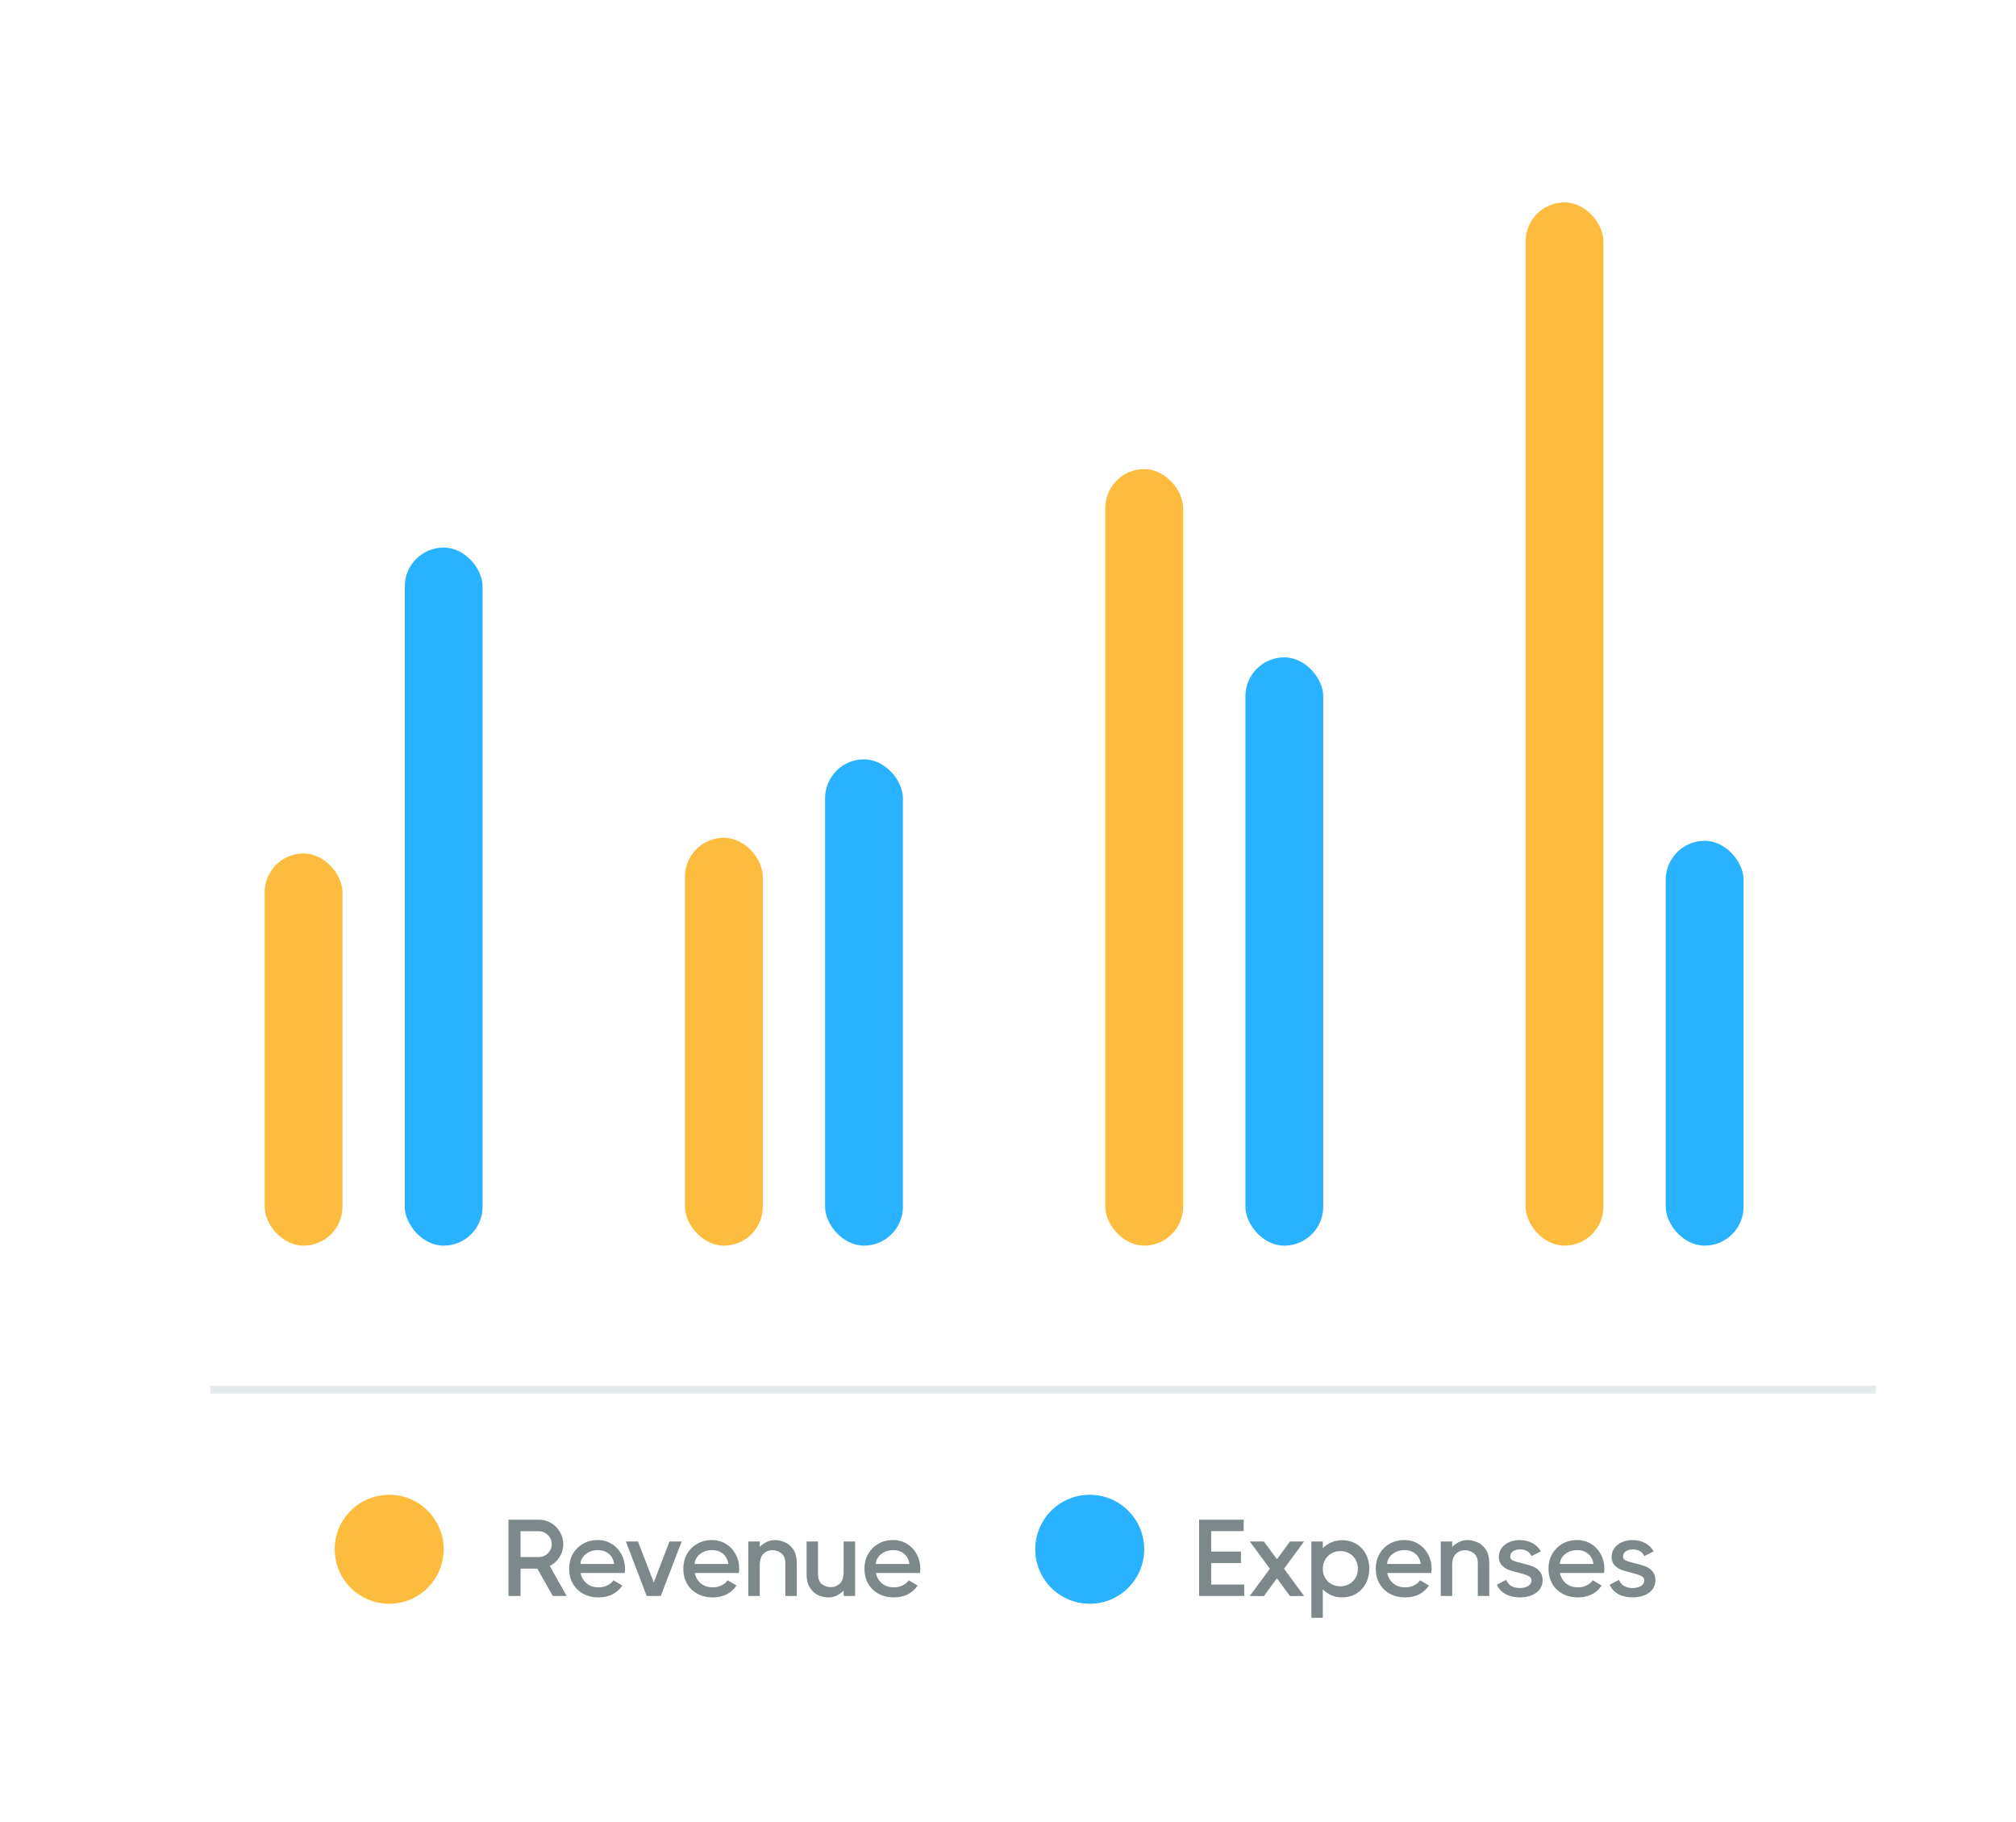 <svg width="259" height="234" viewBox="0 0 259 234" fill="none" xmlns="http://www.w3.org/2000/svg">
<path d="M0 0L259 0V234H0L0 0Z" fill="white"/>
<rect opacity="0.9" x="34" y="109.624" width="10" height="50.376" rx="5" fill="#FDB52A"/>
<rect x="52" y="70.331" width="10" height="89.669" rx="5" fill="#29B2FF"/>
<rect opacity="0.9" x="142" y="60.256" width="10" height="99.744" rx="5" fill="#FDB52A"/>
<rect x="160" y="84.436" width="10" height="75.564" rx="5" fill="#29B2FF"/>
<rect opacity="0.9" x="196" y="26" width="10" height="134" rx="5" fill="#FDB52A"/>
<rect x="214" y="108" width="10" height="52" rx="5" fill="#29B2FF"/>
<rect opacity="0.9" x="88" y="107.609" width="10" height="52.391" rx="5" fill="#FDB52A"/>
<rect x="106" y="97.534" width="10" height="62.466" rx="5" fill="#29B2FF"/>
<line x1="27" y1="178.5" x2="241" y2="178.5" stroke="#E5EBEC"/>
<path d="M71.02 205L69.032 201.486H66.876V205H65.323V195.2H69.215C69.784 195.2 70.306 195.34 70.782 195.62C71.268 195.9 71.65 196.283 71.93 196.768C72.22 197.244 72.365 197.767 72.365 198.336C72.365 198.943 72.206 199.498 71.888 200.002C71.571 200.506 71.151 200.889 70.629 201.15L72.799 205H71.02ZM66.876 196.684V200.002H69.215C69.672 200.002 70.064 199.839 70.391 199.512C70.717 199.186 70.88 198.794 70.88 198.336C70.88 197.879 70.717 197.492 70.391 197.174C70.064 196.848 69.672 196.684 69.215 196.684H66.876ZM76.785 197.818C77.466 197.818 78.073 197.986 78.605 198.322C79.137 198.649 79.552 199.097 79.851 199.666C80.15 200.226 80.299 200.842 80.299 201.514C80.299 201.626 80.28 201.804 80.243 202.046H74.587C74.708 202.606 74.97 203.054 75.371 203.39C75.782 203.726 76.3 203.894 76.925 203.894C77.308 203.894 77.672 203.81 78.017 203.642C78.372 203.474 78.633 203.255 78.801 202.984L79.949 203.656C79.632 204.142 79.212 204.52 78.689 204.79C78.166 205.052 77.569 205.182 76.897 205.182C76.15 205.182 75.488 205.024 74.909 204.706C74.34 204.389 73.896 203.95 73.579 203.39C73.271 202.83 73.117 202.2 73.117 201.5C73.117 200.81 73.271 200.184 73.579 199.624C73.896 199.064 74.33 198.626 74.881 198.308C75.441 197.982 76.076 197.818 76.785 197.818ZM78.899 200.884C78.824 200.334 78.596 199.9 78.213 199.582C77.84 199.265 77.364 199.106 76.785 199.106C76.384 199.106 76.015 199.19 75.679 199.358C75.343 199.517 75.077 199.736 74.881 200.016C74.685 200.287 74.582 200.576 74.573 200.884H78.899ZM83.992 203.264L86.008 198H87.576L84.888 205H83.082L80.408 198H81.962L83.992 203.264ZM91.455 197.818C92.136 197.818 92.743 197.986 93.275 198.322C93.807 198.649 94.222 199.097 94.521 199.666C94.82 200.226 94.969 200.842 94.969 201.514C94.969 201.626 94.95 201.804 94.913 202.046H89.257C89.378 202.606 89.639 203.054 90.041 203.39C90.451 203.726 90.969 203.894 91.595 203.894C91.978 203.894 92.341 203.81 92.687 203.642C93.041 203.474 93.303 203.255 93.471 202.984L94.619 203.656C94.302 204.142 93.882 204.52 93.359 204.79C92.836 205.052 92.239 205.182 91.567 205.182C90.82 205.182 90.157 205.024 89.579 204.706C89.01 204.389 88.566 203.95 88.249 203.39C87.941 202.83 87.787 202.2 87.787 201.5C87.787 200.81 87.941 200.184 88.249 199.624C88.566 199.064 89 198.626 89.551 198.308C90.111 197.982 90.746 197.818 91.455 197.818ZM93.569 200.884C93.494 200.334 93.266 199.9 92.883 199.582C92.51 199.265 92.034 199.106 91.455 199.106C91.053 199.106 90.685 199.19 90.349 199.358C90.013 199.517 89.747 199.736 89.551 200.016C89.355 200.287 89.252 200.576 89.243 200.884H93.569ZM99.553 197.818C99.963 197.818 100.379 197.907 100.799 198.084C101.228 198.252 101.597 198.56 101.905 199.008C102.213 199.456 102.367 200.058 102.367 200.814V205H100.897V200.814C100.897 200.217 100.729 199.788 100.393 199.526C100.057 199.256 99.665 199.12 99.217 199.12C98.778 199.12 98.4 199.274 98.083 199.582C97.765 199.89 97.607 200.39 97.607 201.08V205H96.137V198H97.607V198.7C97.859 198.439 98.148 198.229 98.475 198.07C98.811 197.902 99.17 197.818 99.553 197.818ZM108.384 198H109.854V205H108.384V204.3C108.132 204.562 107.838 204.776 107.502 204.944C107.175 205.103 106.821 205.182 106.438 205.182C106.027 205.182 105.607 205.098 105.178 204.93C104.758 204.753 104.394 204.44 104.086 203.992C103.778 203.544 103.624 202.942 103.624 202.186V198H105.094V202.186C105.094 202.784 105.257 203.213 105.584 203.474C105.92 203.736 106.312 203.866 106.76 203.866C107.199 203.866 107.577 203.712 107.894 203.404C108.221 203.096 108.384 202.597 108.384 201.906V198ZM114.724 197.818C115.406 197.818 116.012 197.986 116.544 198.322C117.076 198.649 117.492 199.097 117.79 199.666C118.089 200.226 118.238 200.842 118.238 201.514C118.238 201.626 118.22 201.804 118.182 202.046H112.526C112.648 202.606 112.909 203.054 113.31 203.39C113.721 203.726 114.239 203.894 114.864 203.894C115.247 203.894 115.611 203.81 115.956 203.642C116.311 203.474 116.572 203.255 116.74 202.984L117.888 203.656C117.571 204.142 117.151 204.52 116.628 204.79C116.106 205.052 115.508 205.182 114.836 205.182C114.09 205.182 113.427 205.024 112.848 204.706C112.279 204.389 111.836 203.95 111.518 203.39C111.21 202.83 111.056 202.2 111.056 201.5C111.056 200.81 111.21 200.184 111.518 199.624C111.836 199.064 112.27 198.626 112.82 198.308C113.38 197.982 114.015 197.818 114.724 197.818ZM116.838 200.884C116.764 200.334 116.535 199.9 116.152 199.582C115.779 199.265 115.303 199.106 114.724 199.106C114.323 199.106 113.954 199.19 113.618 199.358C113.282 199.517 113.016 199.736 112.82 200.016C112.624 200.287 112.522 200.576 112.512 200.884H116.838Z" fill="#7D888A"/>
<circle opacity="0.9" cx="50" cy="199" r="7" fill="#FDB52A"/>
<path d="M155.604 200.772V203.53H159.846V205H154.05V195.2H159.776V196.67H155.604V199.302H159.426V200.772H155.604ZM165.731 198H167.537L164.961 201.5L167.537 205L165.731 205.014L164.051 202.732L162.371 205.014L160.565 205L163.141 201.5L160.565 198H162.371L164.051 200.282L165.731 198ZM172.392 197.832C173.092 197.832 173.708 197.991 174.24 198.308C174.772 198.626 175.182 199.064 175.472 199.624C175.77 200.184 175.92 200.81 175.92 201.5C175.92 202.191 175.77 202.816 175.472 203.376C175.182 203.936 174.772 204.38 174.24 204.706C173.708 205.024 173.092 205.182 172.392 205.182C171.934 205.182 171.491 205.094 171.062 204.916C170.642 204.73 170.268 204.473 169.942 204.146V207.8H168.472V198H169.942V198.854C170.268 198.537 170.642 198.29 171.062 198.112C171.491 197.926 171.934 197.832 172.392 197.832ZM172.21 203.754C172.63 203.754 173.008 203.656 173.344 203.46C173.689 203.264 173.96 202.998 174.156 202.662C174.352 202.317 174.45 201.93 174.45 201.5C174.45 201.071 174.352 200.684 174.156 200.338C173.96 199.993 173.689 199.722 173.344 199.526C173.008 199.33 172.63 199.232 172.21 199.232C171.79 199.232 171.407 199.33 171.062 199.526C170.716 199.722 170.441 199.998 170.236 200.352C170.04 200.698 169.942 201.085 169.942 201.514C169.942 201.944 170.04 202.331 170.236 202.676C170.441 203.012 170.716 203.278 171.062 203.474C171.407 203.661 171.79 203.754 172.21 203.754ZM180.415 197.818C181.096 197.818 181.703 197.986 182.235 198.322C182.767 198.649 183.182 199.097 183.481 199.666C183.78 200.226 183.929 200.842 183.929 201.514C183.929 201.626 183.91 201.804 183.873 202.046H178.217C178.338 202.606 178.6 203.054 179.001 203.39C179.412 203.726 179.93 203.894 180.555 203.894C180.938 203.894 181.302 203.81 181.647 203.642C182.002 203.474 182.263 203.255 182.431 202.984L183.579 203.656C183.262 204.142 182.842 204.52 182.319 204.79C181.796 205.052 181.199 205.182 180.527 205.182C179.78 205.182 179.118 205.024 178.539 204.706C177.97 204.389 177.526 203.95 177.209 203.39C176.901 202.83 176.747 202.2 176.747 201.5C176.747 200.81 176.901 200.184 177.209 199.624C177.526 199.064 177.96 198.626 178.511 198.308C179.071 197.982 179.706 197.818 180.415 197.818ZM182.529 200.884C182.454 200.334 182.226 199.9 181.843 199.582C181.47 199.265 180.994 199.106 180.415 199.106C180.014 199.106 179.645 199.19 179.309 199.358C178.973 199.517 178.707 199.736 178.511 200.016C178.315 200.287 178.212 200.576 178.203 200.884H182.529ZM188.513 197.818C188.923 197.818 189.339 197.907 189.759 198.084C190.188 198.252 190.557 198.56 190.865 199.008C191.173 199.456 191.327 200.058 191.327 200.814V205H189.857V200.814C189.857 200.217 189.689 199.788 189.353 199.526C189.017 199.256 188.625 199.12 188.177 199.12C187.738 199.12 187.36 199.274 187.043 199.582C186.725 199.89 186.567 200.39 186.567 201.08V205H185.097V198H186.567V198.7C186.819 198.439 187.108 198.229 187.435 198.07C187.771 197.902 188.13 197.818 188.513 197.818ZM194.026 199.932C194.026 200.166 194.142 200.338 194.376 200.45C194.618 200.553 195.006 200.67 195.538 200.8C196.079 200.922 196.527 201.052 196.882 201.192C197.236 201.323 197.54 201.533 197.792 201.822C198.053 202.112 198.184 202.504 198.184 202.998C198.184 203.446 198.053 203.838 197.792 204.174C197.53 204.501 197.176 204.753 196.728 204.93C196.289 205.098 195.804 205.182 195.272 205.182C194.553 205.182 193.937 205.042 193.424 204.762C192.91 204.473 192.537 204.072 192.304 203.558L193.508 202.928C193.648 203.283 193.867 203.549 194.166 203.726C194.474 203.894 194.842 203.978 195.272 203.978C195.673 203.978 196.018 203.894 196.308 203.726C196.606 203.558 196.756 203.32 196.756 203.012C196.756 202.742 196.62 202.546 196.35 202.424C196.088 202.294 195.673 202.158 195.104 202.018C194.553 201.878 194.11 201.748 193.774 201.626C193.447 201.496 193.162 201.3 192.92 201.038C192.677 200.768 192.556 200.413 192.556 199.974C192.556 199.545 192.677 199.167 192.92 198.84C193.162 198.514 193.489 198.262 193.9 198.084C194.31 197.907 194.768 197.818 195.272 197.818C195.869 197.818 196.401 197.949 196.868 198.21C197.344 198.462 197.708 198.817 197.96 199.274L196.756 199.876C196.494 199.307 196 199.022 195.272 199.022C194.889 199.022 194.586 199.106 194.362 199.274C194.138 199.433 194.026 199.652 194.026 199.932ZM202.604 197.818C203.286 197.818 203.892 197.986 204.424 198.322C204.956 198.649 205.372 199.097 205.67 199.666C205.969 200.226 206.118 200.842 206.118 201.514C206.118 201.626 206.1 201.804 206.062 202.046H200.406C200.528 202.606 200.789 203.054 201.19 203.39C201.601 203.726 202.119 203.894 202.744 203.894C203.127 203.894 203.491 203.81 203.836 203.642C204.191 203.474 204.452 203.255 204.62 202.984L205.768 203.656C205.451 204.142 205.031 204.52 204.508 204.79C203.986 205.052 203.388 205.182 202.716 205.182C201.97 205.182 201.307 205.024 200.728 204.706C200.159 204.389 199.716 203.95 199.398 203.39C199.09 202.83 198.936 202.2 198.936 201.5C198.936 200.81 199.09 200.184 199.398 199.624C199.716 199.064 200.15 198.626 200.7 198.308C201.26 197.982 201.895 197.818 202.604 197.818ZM204.718 200.884C204.644 200.334 204.415 199.9 204.032 199.582C203.659 199.265 203.183 199.106 202.604 199.106C202.203 199.106 201.834 199.19 201.498 199.358C201.162 199.517 200.896 199.736 200.7 200.016C200.504 200.287 200.402 200.576 200.392 200.884H204.718ZM208.518 199.932C208.518 200.166 208.635 200.338 208.868 200.45C209.111 200.553 209.498 200.67 210.03 200.8C210.571 200.922 211.019 201.052 211.374 201.192C211.729 201.323 212.032 201.533 212.284 201.822C212.545 202.112 212.676 202.504 212.676 202.998C212.676 203.446 212.545 203.838 212.284 204.174C212.023 204.501 211.668 204.753 211.22 204.93C210.781 205.098 210.296 205.182 209.764 205.182C209.045 205.182 208.429 205.042 207.916 204.762C207.403 204.473 207.029 204.072 206.796 203.558L208 202.928C208.14 203.283 208.359 203.549 208.658 203.726C208.966 203.894 209.335 203.978 209.764 203.978C210.165 203.978 210.511 203.894 210.8 203.726C211.099 203.558 211.248 203.32 211.248 203.012C211.248 202.742 211.113 202.546 210.842 202.424C210.581 202.294 210.165 202.158 209.596 202.018C209.045 201.878 208.602 201.748 208.266 201.626C207.939 201.496 207.655 201.3 207.412 201.038C207.169 200.768 207.048 200.413 207.048 199.974C207.048 199.545 207.169 199.167 207.412 198.84C207.655 198.514 207.981 198.262 208.392 198.084C208.803 197.907 209.26 197.818 209.764 197.818C210.361 197.818 210.893 197.949 211.36 198.21C211.836 198.462 212.2 198.817 212.452 199.274L211.248 199.876C210.987 199.307 210.492 199.022 209.764 199.022C209.381 199.022 209.078 199.106 208.854 199.274C208.63 199.433 208.518 199.652 208.518 199.932Z" fill="#7D888A"/>
<circle cx="140" cy="199" r="7" fill="#29B2FF"/>
</svg>

